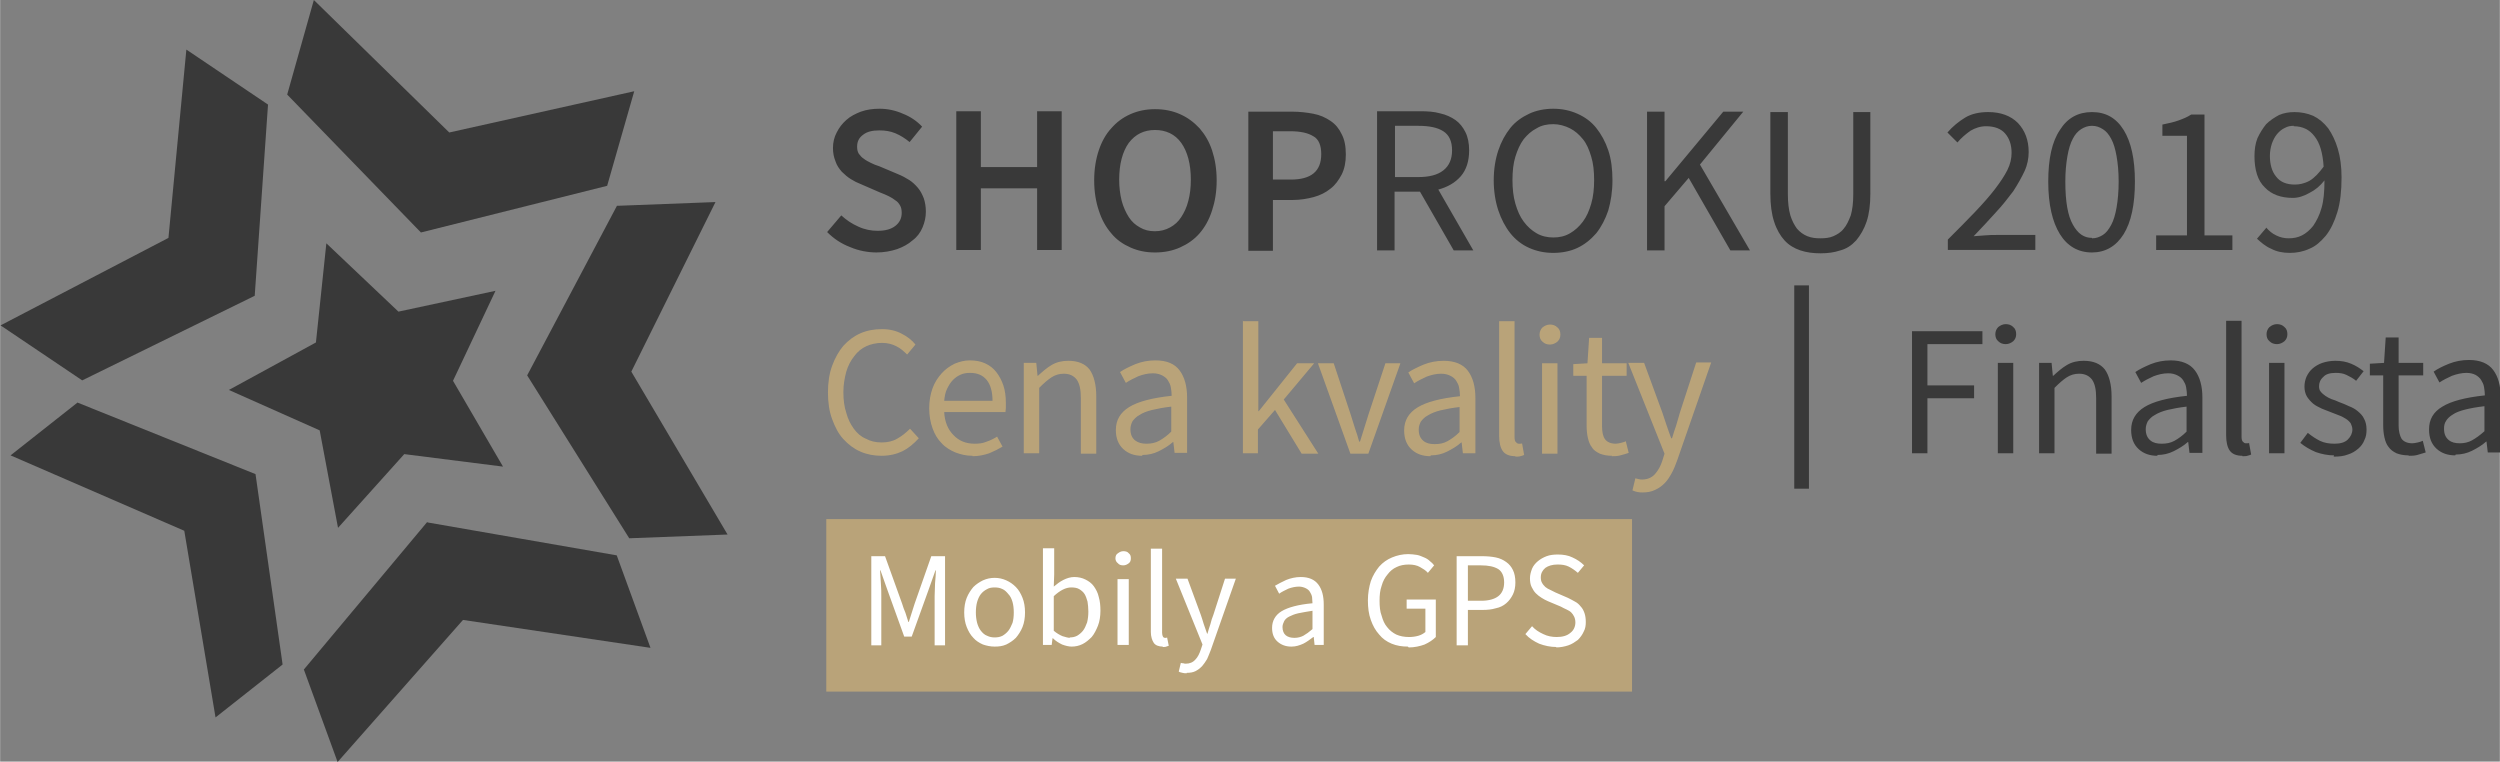 <?xml version="1.0" encoding="UTF-8"?>
<!DOCTYPE svg PUBLIC "-//W3C//DTD SVG 1.1//EN" "http://www.w3.org/Graphics/SVG/1.1/DTD/svg11.dtd">
<!-- Creator: CorelDRAW X5 -->
<svg xmlns="http://www.w3.org/2000/svg" xml:space="preserve" width="60mm" height="18.278mm" style="shape-rendering:geometricPrecision; text-rendering:geometricPrecision; image-rendering:optimizeQuality; fill-rule:evenodd; clip-rule:evenodd"
viewBox="0 0 6000 1828"
 xmlns:xlink="http://www.w3.org/1999/xlink"
 version="1.0">
 <rect x="0" y="0" width="6000" height="1828" fill="#808080" stroke="none"/>
 <defs>
  <style type="text/css">
   <![CDATA[
    .str0 {stroke:#393939;stroke-width:35.28}
    .fil3 {fill:none;fill-rule:nonzero}
    .fil2 {fill:#393939;fill-rule:nonzero}
    .fil4 {fill:#3E3E3D;fill-rule:nonzero}
    .fil0 {fill:#B9A379;fill-rule:nonzero}
    .fil1 {fill:white;fill-rule:nonzero}
   ]]>
  </style>
 </defs>
 <g id="Vrstva_x0020_1">
  <g id="_2966148936368">
   <polygon class="fil0" points="3917,1660 1983,1660 1983,1246 3917,1246 "/>
   <path class="fil1" d="M2091 1335l33 0 41 114c2,7 5,15 8,22 2,7 5,15 7,22l1 0c2,-7 5,-15 7,-22 2,-7 5,-15 7,-22l40 -114 33 0 0 214 -25 0 0 -118c0,-10 1,-20 1,-31 1,-12 2,-22 2,-31l-1 0 -17 48 -40 111 -18 0 -40 -111 -17 -48 -1 0c1,10 1,20 2,31 1,12 1,22 1,31l0 118 -24 0 0 -214zm296 217c-10,0 -19,-2 -28,-5 -9,-4 -17,-9 -23,-16 -7,-7 -12,-16 -16,-26 -4,-10 -6,-22 -6,-35 0,-13 2,-25 6,-35 4,-10 10,-19 16,-26 7,-7 15,-12 23,-16 9,-4 18,-6 28,-6 10,0 19,2 28,6 9,4 16,9 23,16 7,7 12,16 16,26 4,10 6,22 6,35 0,13 -2,25 -6,35 -4,10 -10,19 -16,26 -7,7 -15,12 -23,16 -9,4 -18,5 -28,5zm0 -22c7,0 13,-1 19,-4 5,-3 10,-7 14,-12 4,-5 7,-12 10,-19 2,-7 3,-15 3,-25 0,-9 -1,-18 -3,-25 -2,-7 -5,-14 -10,-19 -4,-5 -9,-10 -14,-12 -6,-3 -12,-4 -19,-4 -7,0 -13,1 -18,4 -6,3 -11,7 -15,12 -4,5 -7,12 -9,19 -2,7 -3,16 -3,25 0,9 1,17 3,25 2,7 5,14 9,19 4,5 9,10 15,12 6,3 12,4 18,4zm185 22c-7,0 -15,-2 -23,-5 -8,-4 -15,-8 -22,-15l-1 0 -2 16 -21 0 0 -232 27 0 0 63 -1 29c7,-6 15,-12 23,-16 8,-4 17,-7 26,-7 10,0 19,2 27,6 8,4 15,9 20,16 5,7 10,16 12,26 3,10 4,21 4,33 0,13 -2,26 -6,36 -4,10 -9,20 -15,27 -7,7 -14,13 -22,17 -8,4 -17,6 -26,6zm-5 -22c7,0 12,-1 18,-4 5,-3 10,-7 14,-12 4,-5 7,-12 10,-20 2,-8 3,-17 3,-26 0,-9 -1,-17 -2,-24 -2,-7 -4,-13 -7,-18 -3,-5 -8,-9 -13,-12 -5,-3 -12,-4 -19,-4 -13,0 -27,7 -42,21l0 83c7,6 14,10 21,13 7,2 13,4 18,4zm115 -140l27 0 0 158 -27 0 0 -158zm14 -33c-5,0 -10,-1 -13,-5 -4,-3 -6,-7 -6,-12 0,-5 2,-10 6,-12 4,-3 8,-5 13,-5 5,0 10,1 13,5 4,3 5,7 5,12 0,5 -1,9 -5,12 -4,3 -8,5 -13,5zm95 195c-10,0 -18,-3 -22,-9 -4,-6 -7,-15 -7,-26l0 -200 27 0 0 202c0,4 1,7 2,9 1,2 3,3 5,3 1,0 1,0 2,0 1,0 2,0 3,-1l4 20c-2,1 -4,1 -6,2 -2,1 -5,1 -9,1zm57 64c-4,0 -7,0 -10,-1 -3,-1 -6,-1 -9,-3l5 -21c2,1 4,1 6,1 2,1 4,1 6,1 9,0 17,-3 23,-10 6,-6 10,-15 13,-24l4 -12 -64 -158 28 0 32 87c2,7 5,14 7,22 3,8 5,15 8,23l1 0c2,-7 4,-15 7,-23 2,-8 4,-15 7,-22l28 -87 26 0 -60 171c-3,8 -6,15 -9,22 -4,7 -8,12 -12,17 -5,5 -10,9 -16,12 -6,3 -13,4 -21,4zm251 -64c-13,0 -24,-4 -33,-12 -9,-8 -13,-19 -13,-33 0,-17 8,-31 23,-40 15,-9 40,-16 74,-19 0,-5 -1,-10 -1,-15 -1,-5 -3,-9 -5,-12 -2,-4 -6,-7 -10,-9 -4,-2 -10,-4 -16,-4 -9,0 -18,2 -26,5 -8,4 -15,7 -22,12l-10 -19c7,-4 16,-9 27,-14 10,-4 22,-7 35,-7 19,0 33,6 42,18 9,12 13,28 13,48l0 97 -22 0 -2 -19 -1 0c-8,6 -16,12 -24,16 -9,4 -18,7 -28,7zm8 -21c8,0 15,-2 21,-5 7,-4 14,-9 22,-16l0 -44c-13,2 -24,4 -34,6 -9,2 -16,5 -22,8 -6,3 -10,7 -12,11 -2,4 -4,9 -4,14 0,9 3,16 8,20 5,4 12,6 20,6zm272 21c-14,0 -27,-2 -39,-7 -12,-5 -22,-12 -30,-22 -9,-10 -15,-21 -20,-35 -5,-14 -7,-29 -7,-47 0,-17 3,-33 7,-46 5,-14 12,-25 20,-35 9,-10 19,-17 31,-22 12,-5 25,-8 39,-8 7,0 14,1 21,2 6,1 12,4 17,6 5,2 10,5 14,9 4,3 7,6 10,10l-15 18c-5,-6 -12,-10 -19,-14 -7,-4 -16,-6 -27,-6 -11,0 -21,2 -29,6 -9,4 -16,10 -22,18 -6,7 -11,16 -14,27 -4,11 -5,23 -5,36 0,13 1,26 5,36 3,11 7,20 13,27 6,8 14,14 22,18 9,4 19,6 31,6 7,0 15,-1 22,-3 7,-2 12,-5 17,-9l0 -56 -45 0 0 -22 70 0 0 90c-7,7 -16,13 -27,18 -11,4 -24,7 -38,7zm117 -217l61 0c12,0 23,1 33,3 10,2 18,6 25,11 7,5 12,11 16,19 4,8 6,18 6,30 0,11 -2,21 -6,29 -4,8 -9,15 -16,21 -7,6 -15,10 -25,12 -10,3 -20,4 -32,4l-35 0 0 85 -27 0 0 -214zm59 107c18,0 32,-4 41,-11 9,-7 14,-18 14,-33 0,-15 -5,-26 -14,-32 -10,-6 -23,-9 -42,-9l-31 0 0 85 32 0zm181 111c-15,0 -29,-3 -42,-8 -13,-6 -24,-13 -33,-23l16 -19c7,8 16,14 27,19 10,5 21,7 32,7 14,0 25,-3 33,-10 8,-6 12,-15 12,-25 0,-5 -1,-10 -3,-14 -2,-4 -4,-7 -7,-10 -3,-3 -7,-5 -11,-7 -4,-2 -9,-4 -14,-7l-31 -13c-5,-2 -10,-5 -15,-8 -5,-3 -10,-7 -14,-11 -4,-4 -7,-9 -10,-15 -3,-6 -4,-13 -4,-21 0,-8 2,-15 5,-23 3,-7 8,-13 14,-18 6,-5 13,-9 21,-12 8,-3 17,-4 27,-4 13,0 25,2 35,7 11,5 20,11 28,19l-15 18c-7,-6 -14,-11 -22,-15 -8,-4 -17,-5 -27,-5 -12,0 -22,3 -29,8 -7,6 -11,13 -11,23 0,5 1,10 3,13 2,4 5,7 8,10 4,3 7,5 12,7 4,2 8,4 12,6l30 13c6,3 12,6 17,9 6,3 10,7 14,12 4,4 7,10 9,16 2,6 3,13 3,21 0,8 -1,16 -5,23 -3,7 -8,14 -14,20 -7,5 -14,10 -23,13 -9,3 -19,5 -30,5z"/>
   <path class="fil2" d="M4589 795l169 0 0 31 -132 0 0 99 112 0 0 31 -112 0 0 132 -37 0 0 -294zm206 76l37 0 0 217 -37 0 0 -217zm19 -45c-7,0 -13,-2 -18,-7 -5,-4 -7,-10 -7,-17 0,-7 3,-13 7,-17 5,-4 11,-7 18,-7 7,0 13,2 18,7 5,4 7,10 7,17 0,7 -2,12 -7,17 -5,4 -11,7 -18,7zm80 45l30 0 3 31 1 0c11,-10 21,-19 33,-26 12,-7 25,-10 40,-10 23,0 40,7 51,21 10,14 16,36 16,64l0 138 -37 0 0 -133c0,-21 -3,-35 -10,-45 -7,-9 -17,-14 -31,-14 -11,0 -21,3 -30,9 -9,6 -18,14 -29,25l0 157 -37 0 0 -217zm284 223c-18,0 -33,-5 -45,-16 -12,-11 -18,-26 -18,-46 0,-24 11,-42 32,-55 21,-13 55,-22 102,-27 0,-7 -1,-14 -2,-20 -1,-7 -4,-12 -7,-17 -3,-5 -8,-9 -14,-12 -6,-3 -13,-5 -22,-5 -13,0 -24,3 -35,7 -11,5 -21,10 -30,16l-14 -26c10,-7 23,-13 37,-19 15,-6 31,-9 48,-9 26,0 46,8 58,24 12,16 18,38 18,65l0 133 -31 0 -3 -26 -1 0c-10,9 -22,16 -34,22 -12,6 -25,9 -39,9zm11 -29c11,0 21,-2 30,-7 9,-5 19,-12 29,-22l0 -60c-18,2 -33,5 -46,8 -12,3 -22,7 -30,12 -8,4 -13,10 -17,15 -3,6 -5,12 -5,19 0,13 4,21 11,27 7,6 16,8 27,8zm193 29c-14,0 -24,-4 -30,-12 -6,-8 -9,-21 -9,-37l0 -275 37 0 0 278c0,6 1,10 3,12 2,2 4,4 7,4 1,0 2,0 4,0 1,0 3,0 4,-1l5 28c-2,1 -5,2 -9,3 -3,1 -7,1 -12,1zm64 -223l37 0 0 217 -37 0 0 -217zm19 -45c-7,0 -13,-2 -18,-7 -5,-4 -7,-10 -7,-17 0,-7 3,-13 7,-17 5,-4 11,-7 18,-7 7,0 13,2 18,7 5,4 7,10 7,17 0,7 -2,12 -7,17 -5,4 -11,7 -18,7zm137 267c-15,0 -30,-3 -44,-8 -14,-6 -26,-13 -37,-22l18 -24c10,8 19,14 29,19 10,5 22,7 35,7 14,0 25,-3 32,-10 7,-7 11,-15 11,-24 0,-6 -2,-10 -4,-15 -3,-4 -7,-8 -12,-11 -5,-3 -10,-6 -16,-8 -6,-2 -12,-5 -18,-7 -8,-3 -15,-6 -23,-9 -8,-4 -15,-7 -21,-12 -6,-5 -11,-11 -15,-17 -4,-7 -6,-15 -6,-24 0,-9 2,-17 5,-24 4,-8 8,-14 15,-20 6,-5 14,-10 23,-13 9,-3 20,-5 31,-5 14,0 26,2 38,7 12,5 21,11 30,18l-18 23c-7,-6 -15,-10 -23,-14 -8,-4 -17,-5 -26,-5 -14,0 -24,3 -30,10 -7,6 -10,14 -10,22 0,5 1,10 4,13 3,4 7,7 11,10 4,3 10,6 15,8 6,2 12,4 18,7 8,3 16,6 24,10 8,3 15,7 21,12 6,5 12,11 15,18 4,7 6,16 6,26 0,9 -1,17 -5,25 -3,8 -8,15 -15,21 -7,6 -15,11 -25,14 -10,4 -21,5 -34,5zm179 0c-12,0 -21,-2 -29,-5 -8,-4 -14,-8 -19,-15 -5,-6 -8,-14 -10,-23 -2,-9 -3,-18 -3,-29l0 -120 -32 0 0 -28 34 -2 4 -61 31 0 0 61 59 0 0 30 -59 0 0 121c0,13 3,24 7,31 5,7 14,11 26,11 4,0 8,-1 13,-2 4,-1 8,-2 12,-4l7 28c-6,2 -13,4 -20,6 -7,2 -14,2 -21,2zm112 0c-18,0 -33,-5 -45,-16 -12,-11 -18,-26 -18,-46 0,-24 10,-42 32,-55 21,-13 55,-22 102,-27 0,-7 -1,-14 -2,-20 -1,-7 -4,-12 -7,-17 -3,-5 -8,-9 -13,-12 -6,-3 -13,-5 -22,-5 -12,0 -24,3 -35,7 -11,5 -21,10 -30,16l-14 -26c10,-7 22,-13 37,-19 15,-6 31,-9 48,-9 26,0 46,8 58,24 12,16 18,38 18,65l0 133 -31 0 -3 -26 -1 0c-10,9 -22,16 -34,22 -12,6 -25,9 -39,9zm11 -29c10,0 20,-2 29,-7 9,-5 19,-12 30,-22l0 -60c-18,2 -34,5 -46,8 -12,3 -23,7 -30,12 -7,4 -13,10 -16,15 -4,6 -5,12 -5,19 0,13 4,21 11,27 7,6 16,8 27,8z"/>
   <path class="fil0" d="M2116 1094c-18,0 -35,-3 -51,-10 -16,-7 -29,-17 -41,-30 -12,-13 -20,-29 -27,-48 -7,-19 -10,-40 -10,-64 0,-23 3,-45 10,-64 7,-19 16,-35 27,-48 12,-13 25,-23 41,-30 16,-7 33,-10 52,-10 18,0 34,4 47,11 14,7 25,16 33,26l-20 24c-8,-8 -16,-15 -26,-20 -10,-5 -21,-8 -34,-8 -14,0 -27,3 -38,8 -11,5 -21,13 -29,24 -8,10 -15,23 -19,37 -4,15 -7,31 -7,49 0,19 2,35 7,50 4,15 10,27 18,38 8,11 17,19 29,24 11,6 23,9 38,9 14,0 27,-3 37,-9 11,-6 21,-14 31,-24l21 23c-12,13 -25,24 -39,31 -15,7 -31,11 -51,11zm218 0c-15,0 -28,-3 -41,-8 -12,-5 -24,-12 -33,-22 -10,-10 -17,-22 -22,-36 -5,-14 -8,-30 -8,-48 0,-18 3,-34 8,-48 5,-14 13,-26 22,-36 9,-10 19,-17 31,-23 12,-5 24,-8 36,-8 14,0 26,2 37,7 11,5 20,12 27,21 7,9 13,20 17,32 4,12 6,26 6,42 0,4 0,8 0,12 0,4 -1,7 -1,10l-147 0c1,23 9,42 22,55 13,14 30,21 51,21 10,0 20,-1 29,-5 9,-3 17,-7 25,-12l13 24c-10,6 -20,11 -32,16 -12,4 -25,7 -40,7zm48 -132c0,-22 -5,-39 -14,-50 -10,-12 -23,-17 -40,-17 -8,0 -15,1 -22,4 -7,3 -13,7 -19,13 -6,6 -10,13 -14,21 -4,8 -6,18 -7,29l116 0zm75 -91l30 0 3 31 1 0c11,-10 21,-19 33,-26 12,-7 25,-10 40,-10 23,0 40,7 51,21 10,14 16,36 16,64l0 138 -37 0 0 -133c0,-21 -3,-35 -10,-45 -7,-9 -17,-14 -31,-14 -11,0 -21,3 -30,9 -9,6 -18,14 -29,25l0 157 -37 0 0 -217zm284 223c-18,0 -33,-5 -45,-16 -12,-11 -18,-26 -18,-46 0,-24 11,-42 32,-55 21,-13 55,-22 102,-27 0,-7 -1,-14 -2,-20 -1,-7 -4,-12 -7,-17 -3,-5 -8,-9 -14,-12 -6,-3 -13,-5 -22,-5 -13,0 -24,3 -35,7 -11,5 -21,10 -30,16l-14 -26c10,-7 23,-13 37,-19 15,-6 31,-9 48,-9 27,0 46,8 58,24 12,16 18,38 18,65l0 133 -30 0 -3 -26 -1 0c-10,9 -22,16 -34,22 -12,6 -25,9 -39,9zm11 -29c11,0 21,-2 30,-7 9,-5 19,-12 29,-22l0 -60c-18,2 -33,5 -46,8 -12,3 -23,7 -30,12 -8,4 -13,10 -17,15 -3,6 -5,12 -5,19 0,13 4,21 11,27 8,6 17,8 27,8zm232 -294l36 0 0 216 1 0 92 -115 41 0 -73 87 83 130 -40 0 -64 -105 -41 47 0 57 -36 0 0 -319zm179 101l38 0 41 124c3,11 7,21 10,32 4,11 7,21 10,32l2 0c3,-11 7,-21 10,-32 3,-11 7,-21 10,-32l41 -124 36 0 -77 217 -43 0 -78 -217zm270 223c-18,0 -33,-5 -45,-16 -12,-11 -18,-26 -18,-46 0,-24 11,-42 32,-55 21,-13 55,-22 102,-27 0,-7 -1,-14 -2,-20 -1,-7 -4,-12 -7,-17 -3,-5 -8,-9 -14,-12 -6,-3 -13,-5 -22,-5 -13,0 -24,3 -35,7 -11,5 -21,10 -30,16l-14 -26c10,-7 23,-13 37,-19 15,-6 31,-9 48,-9 26,0 46,8 58,24 12,16 18,38 18,65l0 133 -30 0 -3 -26 -1 0c-10,9 -22,16 -34,22 -12,6 -25,9 -39,9zm11 -29c11,0 21,-2 30,-7 9,-5 19,-12 29,-22l0 -60c-18,2 -33,5 -46,8 -12,3 -22,7 -30,12 -8,4 -13,10 -17,15 -3,6 -5,12 -5,19 0,13 4,21 11,27 7,6 16,8 27,8zm193 29c-14,0 -24,-4 -30,-12 -6,-8 -9,-21 -9,-37l0 -275 37 0 0 278c0,6 1,10 3,12 2,2 4,4 7,4 1,0 2,0 4,0 1,0 3,0 4,-1l5 28c-2,1 -5,2 -9,3 -3,1 -7,1 -12,1zm64 -223l37 0 0 217 -37 0 0 -217zm19 -45c-7,0 -13,-2 -18,-7 -5,-4 -7,-10 -7,-17 0,-7 3,-13 7,-17 5,-4 11,-7 18,-7 7,0 13,2 18,7 5,4 7,10 7,17 0,7 -2,12 -7,17 -5,4 -11,7 -18,7zm149 267c-12,0 -21,-2 -29,-5 -8,-4 -15,-8 -19,-15 -5,-6 -8,-14 -10,-23 -2,-9 -3,-18 -3,-29l0 -120 -32 0 0 -28 34 -2 4 -61 31 0 0 61 59 0 0 30 -59 0 0 121c0,13 2,24 7,31 5,7 14,11 26,11 4,0 8,-1 12,-2 4,-1 9,-2 12,-4l7 28c-6,2 -12,4 -20,6 -7,2 -14,2 -21,2zm75 88c-5,0 -10,0 -14,-1 -4,-1 -8,-2 -12,-4l7 -29c2,1 5,1 8,2 3,1 6,1 8,1 12,0 23,-4 31,-13 8,-9 14,-20 18,-33l5 -16 -87 -218 38 0 44 120c3,10 7,20 10,30 4,11 7,21 11,31l2 0c3,-10 6,-20 10,-31 3,-11 6,-21 9,-31l39 -120 36 0 -82 236c-4,11 -8,21 -13,30 -5,9 -10,17 -17,24 -7,7 -14,12 -23,16 -8,4 -18,6 -29,6z"/>
   <line class="fil3 str0" x1="4324" y1="685" x2="4324" y2= "1173" />
   <path class="fil2" d="M1481 493l-216 408 245 391 236 -9 -231 -391 202 -407 -236 9zm-24 -47l65 -227 -444 99 -325 -318 -64 227 321 331 447 -112zm-432 807l-296 354 81 222 301 -341 450 67 -81 -222 -454 -79zm-839 -287l-161 127 417 181 75 448 161 -127 -65 -457 -428 -172zm425 -255l32 -460 -196 -132 -43 452 -403 210 196 132 414 -203z"/>
   <polygon class="fil2" points="1087,914 1189,698 956,748 783,584 758,822 549,936 767,1033 811,1267 970,1090 1207,1120 "/>
   <path class="fil2" d="M2105 606c-22,0 -44,-4 -65,-13 -21,-8 -39,-20 -55,-36l34 -40c12,11 25,20 41,27 15,7 31,10 46,10 19,0 33,-4 43,-12 10,-8 15,-18 15,-31 0,-7 -1,-13 -4,-18 -3,-5 -6,-9 -11,-12 -5,-4 -10,-7 -16,-10 -6,-3 -13,-6 -21,-9l-46 -20c-8,-3 -16,-7 -24,-12 -8,-5 -15,-11 -22,-18 -6,-7 -12,-15 -15,-25 -4,-10 -6,-20 -6,-32 0,-13 3,-26 9,-37 6,-12 13,-21 23,-30 10,-9 22,-15 35,-20 14,-5 29,-7 45,-7 19,0 38,4 56,12 18,7 34,18 46,31l-30 37c-11,-9 -22,-16 -34,-21 -12,-5 -24,-7 -39,-7 -16,0 -29,3 -38,10 -10,7 -15,16 -15,29 0,7 1,12 4,17 3,4 7,9 12,12 5,4 11,7 17,10 6,3 13,6 20,8l45 19c10,4 19,9 27,14 8,5 15,12 21,19 6,7 10,15 14,25 3,9 5,20 5,32 0,14 -3,26 -8,38 -5,12 -13,23 -24,31 -10,9 -23,16 -37,21 -15,5 -32,8 -50,8zm190 -339l59 0 0 134 135 0 0 -134 59 0 0 333 -59 0 0 -148 -135 0 0 148 -59 0 0 -333zm477 339c-22,0 -41,-4 -59,-12 -18,-8 -34,-19 -46,-34 -13,-15 -23,-33 -30,-55 -7,-21 -11,-45 -11,-72 0,-27 4,-51 11,-72 7,-21 17,-39 30,-53 13,-15 28,-26 46,-34 18,-8 38,-12 59,-12 22,0 42,4 60,12 18,8 33,19 47,34 13,15 23,32 30,53 7,21 11,45 11,72 0,27 -4,51 -11,72 -7,22 -17,40 -30,55 -13,15 -29,26 -47,34 -18,8 -38,12 -60,12zm0 -51c13,0 25,-3 36,-9 11,-6 20,-14 27,-25 7,-11 13,-23 17,-39 4,-15 6,-32 6,-51 0,-37 -8,-67 -23,-88 -15,-21 -37,-31 -63,-31 -26,0 -47,10 -63,31 -15,21 -23,51 -23,88 0,18 2,35 6,51 4,15 10,28 17,39 7,11 16,19 27,25 10,6 22,9 35,9zm224 -287l105 0c18,0 35,2 51,5 16,3 29,9 41,17 12,8 21,19 27,32 7,13 10,29 10,49 0,18 -3,34 -10,48 -7,13 -15,25 -27,34 -11,9 -25,16 -40,20 -15,4 -32,7 -50,7l-48 0 0 122 -59 0 0 -333zm102 163c49,0 73,-20 73,-61 0,-21 -6,-36 -19,-43 -13,-8 -31,-12 -56,-12l-41 0 0 116 43 0zm250 -6l56 0c26,0 46,-5 60,-16 14,-11 21,-27 21,-48 0,-22 -7,-37 -21,-46 -14,-9 -34,-13 -60,-13l-56 0 0 124zm141 176l-81 -141 -61 0 0 141 -42 0 0 -334 104 0c17,0 33,1 47,5 14,3 27,9 37,16 10,7 18,17 24,29 6,12 9,27 9,44 0,26 -7,47 -20,62 -14,16 -32,26 -54,32l84 146 -48 0zm239 6c-21,0 -40,-4 -58,-12 -18,-8 -33,-20 -45,-35 -12,-15 -22,-34 -29,-55 -7,-21 -11,-46 -11,-72 0,-27 4,-51 11,-72 7,-21 17,-39 29,-54 12,-15 28,-26 45,-34 17,-8 37,-12 58,-12 21,0 40,4 58,12 18,8 33,19 45,34 12,15 22,33 29,54 7,21 10,45 10,72 0,27 -4,51 -10,72 -7,21 -17,40 -29,55 -13,15 -28,27 -45,35 -17,8 -37,12 -58,12zm0 -37c15,0 28,-3 40,-10 12,-7 22,-16 31,-28 9,-12 15,-26 20,-43 5,-17 7,-36 7,-57 0,-21 -2,-40 -7,-56 -5,-17 -11,-31 -20,-42 -9,-11 -19,-20 -31,-26 -12,-6 -26,-10 -40,-10 -15,0 -29,3 -40,10 -12,6 -22,15 -31,26 -9,12 -15,26 -20,42 -5,16 -7,35 -7,56 0,21 2,40 7,57 5,17 11,31 20,43 9,12 19,21 31,28 12,7 26,10 40,10zm225 -302l42 0 0 167 2 0 139 -167 48 0 -104 127 120 206 -47 0 -100 -174 -58 68 0 106 -42 0 0 -334zm416 340c-17,0 -33,-2 -48,-7 -15,-5 -28,-13 -38,-24 -10,-11 -19,-26 -25,-45 -6,-18 -9,-41 -9,-67l0 -196 42 0 0 197c0,20 2,37 6,51 4,13 10,24 16,32 7,8 15,14 25,18 10,4 20,5 31,5 11,0 22,-1 31,-5 9,-4 18,-9 25,-18 7,-8 12,-19 17,-32 4,-14 6,-30 6,-51l0 -197 41 0 0 196c0,27 -3,49 -9,67 -6,18 -15,33 -25,45 -11,12 -23,20 -38,24 -15,5 -30,7 -47,7z"/>
   <path class="fil2" d="M4675 575c24,-24 46,-46 65,-66 19,-20 35,-38 48,-55 13,-17 23,-32 30,-46 7,-14 10,-28 10,-41 0,-19 -5,-34 -15,-46 -10,-12 -26,-18 -46,-18 -14,0 -26,4 -38,11 -11,8 -22,17 -31,28l-24 -24c13,-15 28,-27 43,-36 15,-9 34,-13 55,-13 30,0 54,9 71,26 17,18 26,41 26,70 0,15 -3,31 -10,46 -7,15 -16,31 -27,48 -12,16 -26,34 -42,51 -16,18 -34,37 -53,57 9,-1 18,-1 27,-2 10,-1 19,-1 27,-1l94 0 0 36 -210 0 0 -25zm346 31c-33,0 -59,-15 -77,-44 -18,-29 -28,-71 -28,-126 0,-55 9,-96 28,-124 18,-29 44,-43 77,-43 33,0 58,14 76,43 18,29 27,70 27,124 0,55 -9,97 -27,126 -18,29 -44,44 -76,44zm0 -34c10,0 18,-3 26,-8 8,-5 14,-13 20,-24 6,-11 10,-25 13,-42 3,-17 5,-38 5,-62 0,-24 -2,-44 -5,-61 -3,-17 -7,-31 -13,-42 -6,-11 -12,-18 -20,-23 -8,-5 -16,-8 -26,-8 -10,0 -18,3 -26,8 -8,5 -15,13 -20,23 -6,11 -10,25 -13,42 -3,17 -5,37 -5,61 0,48 6,82 18,103 12,22 27,32 46,32zm154 -7l74 0 0 -239 -59 0 0 -27c15,-3 28,-6 39,-10 11,-4 21,-8 30,-14l32 0 0 290 67 0 0 35 -183 0 0 -35z"/>
  </g>
  <path class="fil4" d="M5506 302c-8,0 -15,1 -22,5 -7,3 -13,8 -19,15 -5,6 -9,14 -12,22 -3,9 -5,19 -5,30 0,21 5,38 15,50 10,13 25,19 45,19 10,0 22,-2 35,-9 12,-7 23,-19 34,-34 -2,-32 -9,-57 -22,-73 -12,-16 -29,-24 -50,-24zm-67 244c7,8 15,15 24,19 10,5 20,7 30,7 12,0 22,-2 32,-7 10,-5 19,-13 27,-23 8,-12 15,-25 20,-43 5,-17 7,-39 7,-66 -10,13 -22,23 -36,30 -14,8 -27,12 -40,12 -28,0 -51,-8 -67,-25 -17,-16 -25,-42 -25,-75 0,-16 2,-30 7,-43 6,-13 13,-24 21,-34 9,-9 20,-16 31,-22 12,-5 24,-7 37,-7 16,0 31,3 45,9 14,7 25,16 36,30 9,13 17,29 23,49 6,20 9,43 9,69 0,32 -3,60 -10,83 -7,23 -16,42 -28,57 -12,14 -24,25 -39,31 -15,7 -31,10 -47,10 -17,0 -32,-3 -45,-10 -14,-6 -24,-15 -34,-24l23 -27 0 0z"/>
 </g>
</svg>
